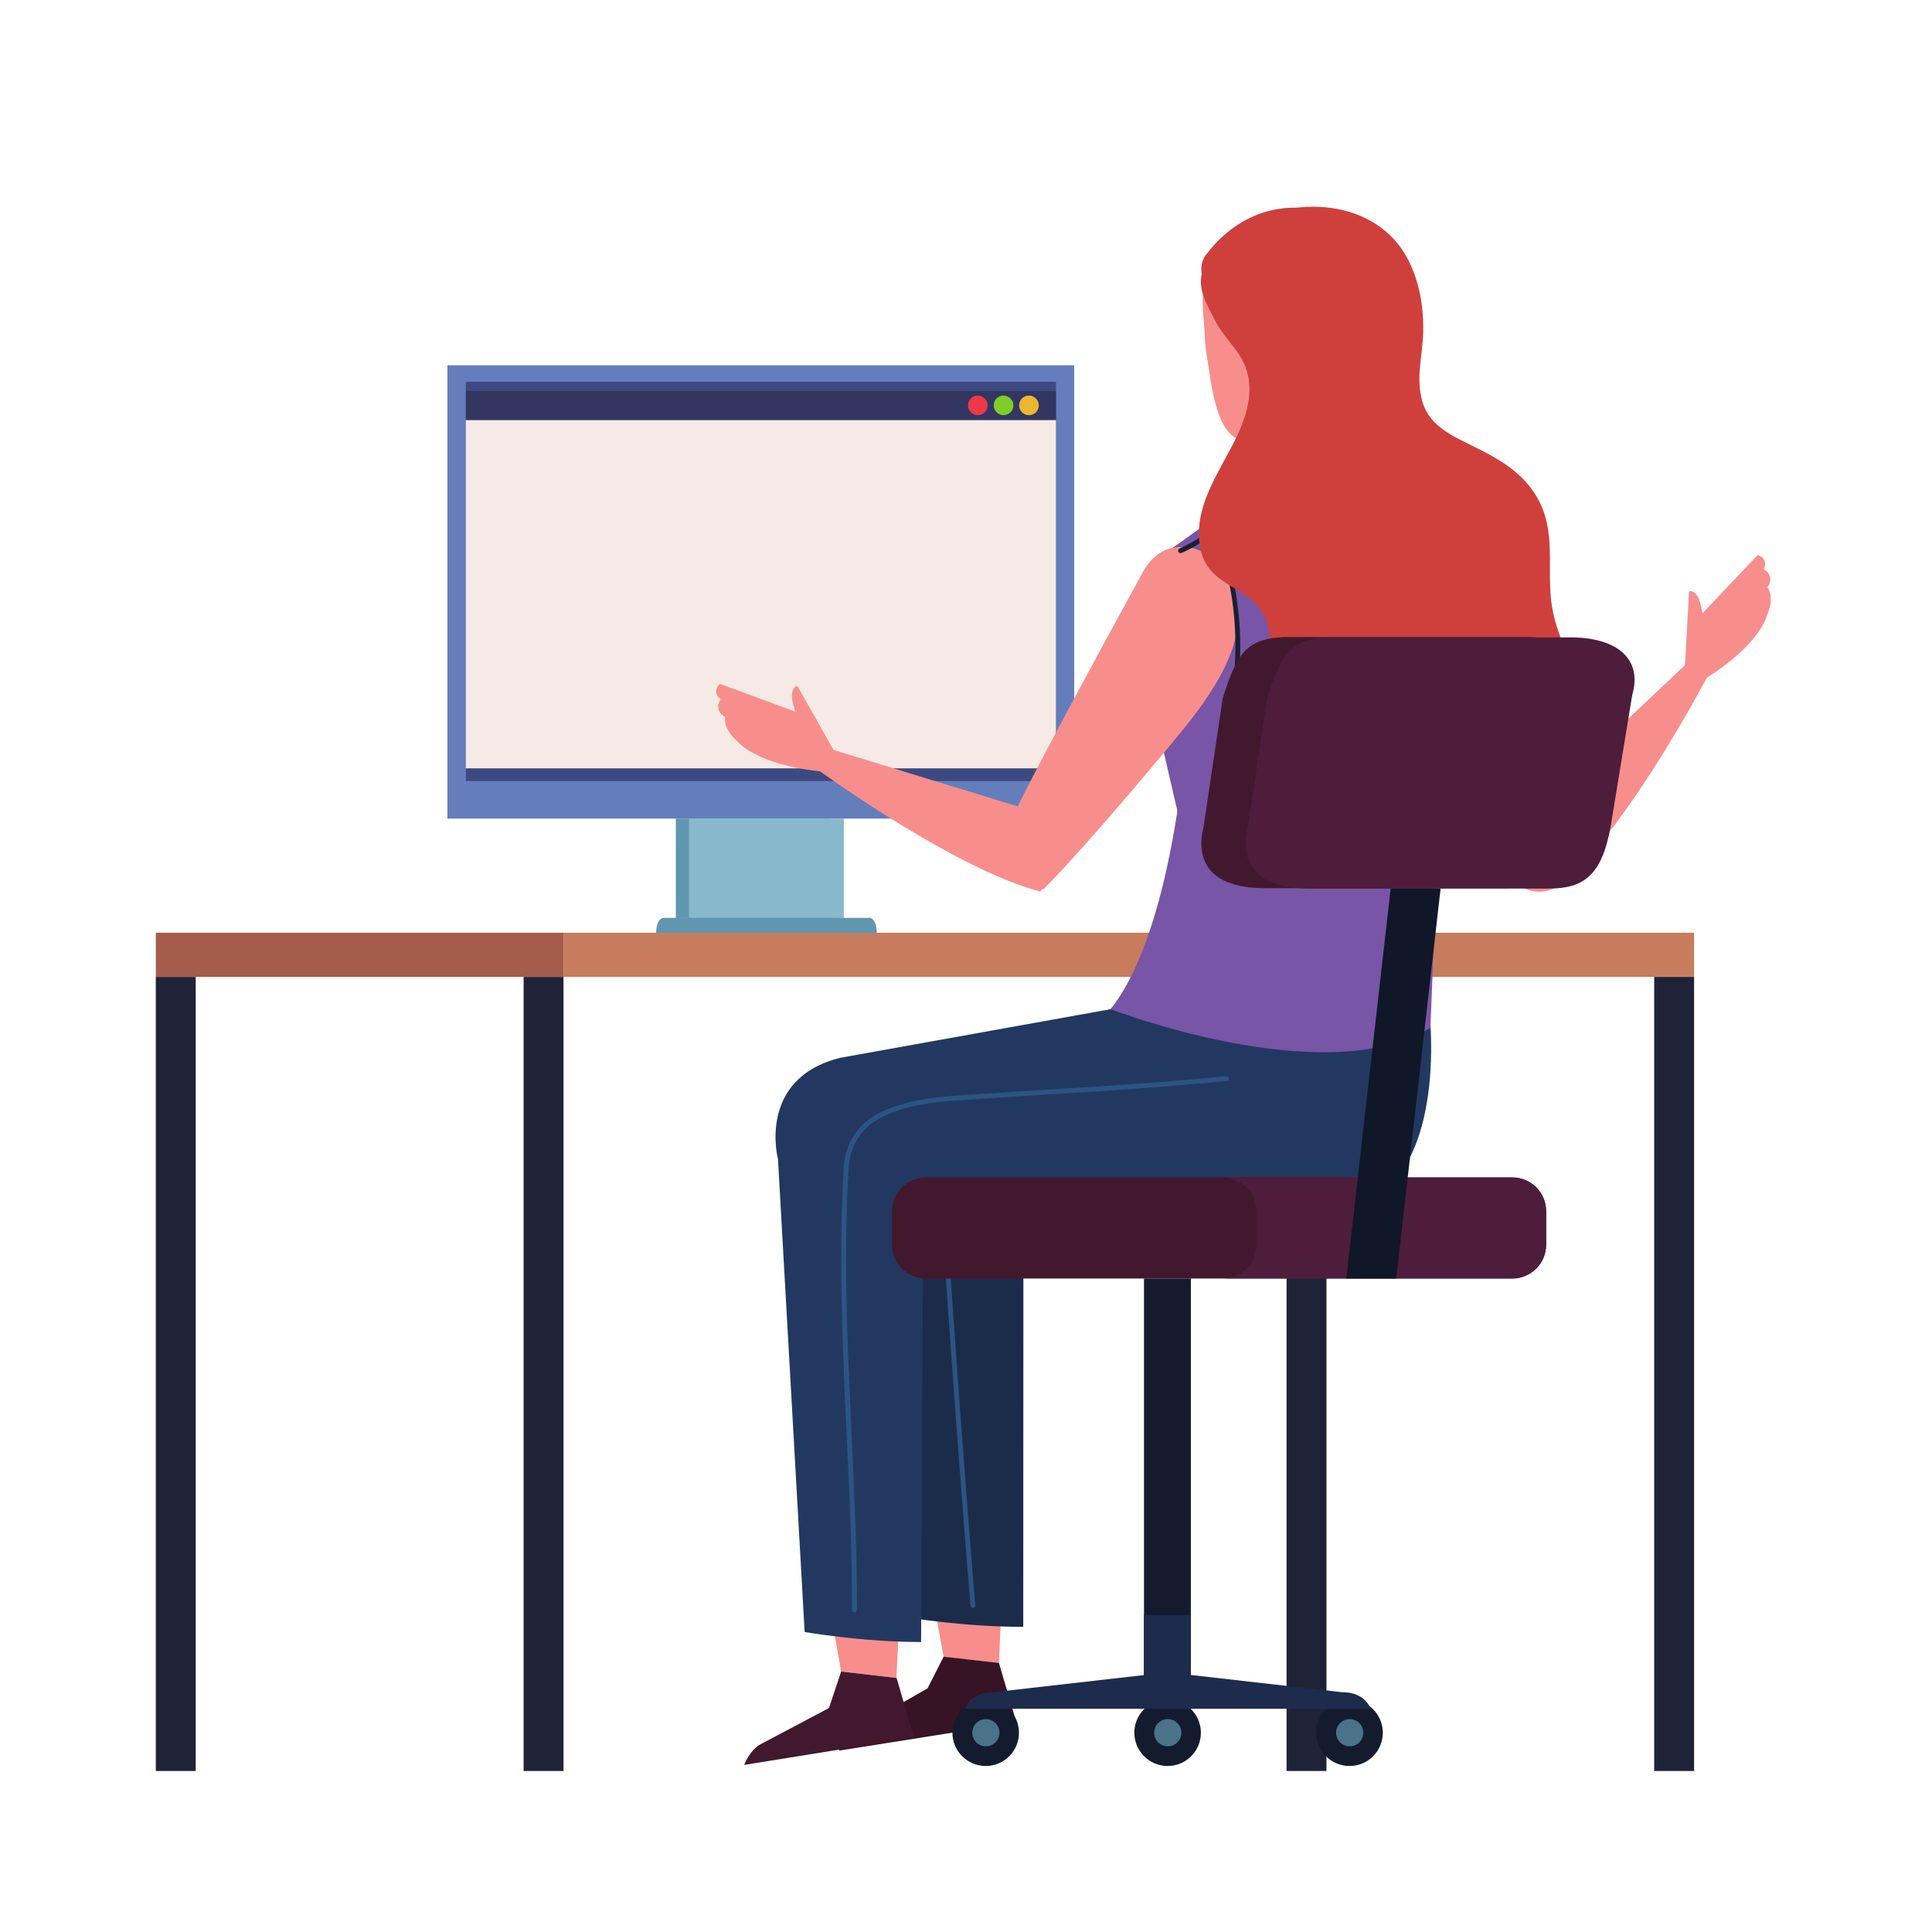 <?xml version="1.0" encoding="utf-8"?>
<!-- Generator: Adobe Illustrator 26.3.1, SVG Export Plug-In . SVG Version: 6.00 Build 0)  -->
<svg version="1.1" id="Livello_1" xmlns="http://www.w3.org/2000/svg" xmlns:xlink="http://www.w3.org/1999/xlink" x="0px" y="0px"
	 viewBox="0 0 1080 1080" style="enable-background:new 0 0 1080 1080;" xml:space="preserve">
<style type="text/css">
	.st0{fill:#C77D5D;}
	.st1{clip-path:url(#SVGID_00000017501573973383394510000014425311892952377508_);}
	.st2{fill:#A55C4A;}
	.st3{clip-path:url(#SVGID_00000133525101132347191940000017683477484418570165_);}
	.st4{fill:#1F2338;}
	.st5{clip-path:url(#SVGID_00000042724824923783542730000006648076400340323464_);}
	.st6{clip-path:url(#SVGID_00000091706901619348743240000005392109503081191080_);}
	.st7{clip-path:url(#SVGID_00000144300930560815937810000006373593640275341460_);}
	.st8{fill:#647EBC;}
	.st9{fill:#3D4A81;}
	.st10{fill:#F5EAE5;}
	.st11{fill:#323660;}
	.st12{fill:#ED3947;}
	.st13{fill:#80CC28;}
	.st14{fill:#EBB72E;}
	.st15{fill:#6097AF;}
	.st16{fill:#88B8CC;}
	.st17{fill:#F78E8C;}
	.st18{fill:#371325;}
	.st19{fill:#1B2C4B;}
	.st20{fill:#2B5484;}
	.st21{fill:#42182F;}
	.st22{fill:#CF403D;}
	.st23{fill:#592630;}
	.st24{fill:#233860;}
	.st25{fill:#7855A6;}
	.st26{fill:#1D1E32;}
	.st27{fill:#4E1D3B;}
	.st28{fill:#101729;}
	.st29{fill:#151B2F;}
	.st30{fill:#1D2B4C;}
	.st31{fill:#497389;}
</style>
<path class="st0" d="M315,546.1h632v-24.7H315V546.1"/>
<g>
	<defs>
		<rect id="SVGID_1_" x="86.9" y="521.3" width="229.1" height="25.3"/>
	</defs>
	<clipPath id="SVGID_00000166670796527193302590000000415263226955779464_">
		<use xlink:href="#SVGID_1_"  style="overflow:visible;"/>
	</clipPath>
	<g style="clip-path:url(#SVGID_00000166670796527193302590000000415263226955779464_);">
		<path class="st2" d="M315,546.1H87.1v-24.7H315V546.1"/>
	</g>
</g>
<g>
	<defs>
		<rect id="SVGID_00000057123591348743144670000004179511635723757443_" x="86.9" y="545.3" width="23.8" height="444.7"/>
	</defs>
	<clipPath id="SVGID_00000103248440827247891330000008262158221251840939_">
		<use xlink:href="#SVGID_00000057123591348743144670000004179511635723757443_"  style="overflow:visible;"/>
	</clipPath>
	<g style="clip-path:url(#SVGID_00000103248440827247891330000008262158221251840939_);">
		<path class="st4" d="M109.5,990H87.1V546.1h22.3V990"/>
	</g>
</g>
<g>
	<defs>
		<rect id="SVGID_00000180347265529658938050000010918945380482155427_" x="292" y="545.3" width="24" height="444.7"/>
	</defs>
	<clipPath id="SVGID_00000012464917790445980320000002245280071297876380_">
		<use xlink:href="#SVGID_00000180347265529658938050000010918945380482155427_"  style="overflow:visible;"/>
	</clipPath>
	<g style="clip-path:url(#SVGID_00000012464917790445980320000002245280071297876380_);">
		<path class="st4" d="M315,990h-22.3V546.1H315V990"/>
	</g>
</g>
<g>
	<defs>
		<rect id="SVGID_00000085229593626154676750000007951204635942613434_" x="718.7" y="545.3" width="24" height="444.7"/>
	</defs>
	<clipPath id="SVGID_00000072994132041554824090000006112501230265176485_">
		<use xlink:href="#SVGID_00000085229593626154676750000007951204635942613434_"  style="overflow:visible;"/>
	</clipPath>
	<g style="clip-path:url(#SVGID_00000072994132041554824090000006112501230265176485_);">
		<path class="st4" d="M741.5,990h-22.3V546.1h22.3V990"/>
	</g>
</g>
<g>
	<defs>
		<rect id="SVGID_00000088818057900240481840000015858135838875978636_" x="924" y="545.3" width="24" height="444.7"/>
	</defs>
	<clipPath id="SVGID_00000097469790046171154940000012450237787783816879_">
		<use xlink:href="#SVGID_00000088818057900240481840000015858135838875978636_"  style="overflow:visible;"/>
	</clipPath>
	<g style="clip-path:url(#SVGID_00000097469790046171154940000012450237787783816879_);">
		<path class="st4" d="M947,990h-22.3V546.1H947V990"/>
	</g>
</g>
<path class="st8" d="M600.5,457.6H250.1V204.2h350.4V457.6"/>
<path class="st9" d="M590.3,436.6H260.4V213.4h329.9V436.6"/>
<path class="st10" d="M590.3,429.5H260.4V234.8h329.9V429.5"/>
<path class="st11" d="M590.3,234.7H260.4v-16.1h329.9V234.7"/>
<path class="st12" d="M552.1,226.6c0,3-2.4,5.5-5.5,5.5c-3,0-5.5-2.4-5.5-5.5c0-3,2.4-5.5,5.5-5.5
	C549.6,221.2,552.1,223.6,552.1,226.6"/>
<path class="st13" d="M566.5,226.6c0,3-2.4,5.5-5.5,5.5c-3,0-5.5-2.4-5.5-5.5c0-3,2.4-5.5,5.5-5.5
	C564,221.2,566.5,223.6,566.5,226.6"/>
<path class="st14" d="M580.7,226.6c0,3-2.4,5.5-5.5,5.5c-3,0-5.5-2.4-5.5-5.5c0-3,2.4-5.5,5.5-5.5
	C578.2,221.2,580.7,223.6,580.7,226.6"/>
<path class="st15" d="M464.3,513.2h-86.5v-55.6h86.5V513.2"/>
<path class="st16" d="M471.7,513.2h-86.5l0-55.6h86.5V513.2"/>
<path class="st15" d="M490.1,521.5l0-0.4c0-4.4-1.8-8-4.1-8H370.9c-2.3,0-4.1,3.6-4.1,8l0,0.4H490.1"/>
<path class="st17" d="M516.7,867.1l44.2,5.5l-2.5,57.1l-30.9-3.5L516.7,867.1"/>
<path class="st18" d="M558.4,929.6l9.8,33.3L469,978.6c0,0,2.5-7.1,8.3-11.2l41.2-23.6l9-17.7L558.4,929.6"/>
<path class="st19" d="M572.1,661.6l-0.1,247.8c-33.1,0.1-65.1-5.3-65.1-5.3l-16.1-264.3L572.1,661.6"/>
<path class="st20" d="M526.1,675.3c4.5,68.7,10.5,151,16.4,222.3c0.1,0.8,0.7,1.3,1.5,1.2c0.8-0.1,1.3-0.7,1.2-1.5
	c-5.9-71.3-11.9-153.6-16.4-222.2c-0.1-0.8-0.7-1.3-1.5-1.3C526.6,673.9,526.1,674.6,526.1,675.3"/>
<path class="st17" d="M792.8,326.1c0,0,15.9-53.7,45.5-12.1c0,0,25.7,49.6,37.8,177.7c0,0-21.8,22.3-41-14
	C833.5,474.7,792.8,326.1,792.8,326.1"/>
<path class="st17" d="M503.9,881l-2.8,57l-30.9-3.6l-10.5-59.1L503.9,881"/>
<path class="st21" d="M501.2,938l9.7,33.3L416,986.6c0,0,2.5-7.1,8.3-11.1l39.1-20.7l6.8-20.4L501.2,938"/>
<path class="st17" d="M706.3,239.9l1.7,26.7l55.3-4.1l-6.2-27C757.1,235.5,745.1,216,706.3,239.9"/>
<path class="st17" d="M744,220c-13,11.8-32.2,29.1-48.7,26.5c-16-2.5-18.2-33.2-20.5-46.3c-0.7-4-1.2-7.9-1.3-11.9
	c-0.1-5.3-0.9-10.6-1.1-15.8l0-0.3c-0.1-1.6-0.1-3.2-0.1-4.8c0-0.7,0.1-1.5,0.1-2.2c0.4-5.3,1.8-10.4,5.5-15.2
	c7.2-9.3,20.8-15.5,33.1-15.2c17.1,0.4,34.5,13.1,40.9,27.6C760.1,180.9,760.5,205.1,744,220"/>
<path class="st22" d="M734.8,117.1c28.2,5.1,51.7,29.8,47.8,58.7c-2.5,18.4-8.3,30.7-14.9,45.3c-1.4,3-7.1,14.1-16.8,19.1
	c-11.1,5.8-28.2,3.1-31.7-10.8c-1.1-4.3-7.8-26.4-7.4-31c0.7-6.5,10.4-7.4,7.9-16.3c-1.8-6.5-6.3-12.4-13.1-11.2
	c-9.7,1.8-6.5,26.2-11.9,17.3c0,0-34-31.8-19.6-46.9C675.1,141.5,696,110.1,734.8,117.1"/>
<path class="st17" d="M719.1,178.9c3.1,6.2,2.3,15.2-3.2,20.8c-7.5,7.7-14.4,2.3-17.6-4.6c-2.6-5.5-4.3-16.4,2.3-21.7
	C706.8,168.4,716.6,173.8,719.1,178.9"/>
<path class="st23" d="M703.9,177.7c-1,1.6-1.4,3.7-1.4,6c0,2.7,0.6,5.6,1.9,8.2c1.3,2.6,3.2,4.9,6,6c0.7,0.3,1.5-0.1,1.8-0.8
	c0.3-0.7-0.1-1.5-0.8-1.8c-1.9-0.8-3.5-2.4-4.6-4.6c-1.1-2.2-1.6-4.8-1.6-7c0-1.9,0.4-3.6,1-4.5c0.4-0.6,0.2-1.5-0.4-1.9
	C705.2,176.8,704.3,177,703.9,177.7"/>
<path class="st23" d="M711.6,181.5c-1.3,0.1-2.9,0.5-4.3,1.1c-1.5,0.6-2.9,1.6-3.7,3.1c-0.4,0.7-0.1,1.5,0.5,1.9
	c0.7,0.4,1.5,0.1,1.9-0.5c0.4-0.7,1.2-1.4,2.4-1.9c1.1-0.5,2.5-0.8,3.5-0.9c0.7-0.1,1.3-0.8,1.2-1.5
	C713,182,712.4,181.5,711.6,181.5"/>
<path class="st24" d="M514.9,917.9l1.2-247.8h144.2c0,0,97.3,13.5,125.5-19.1c0,0,24.6-33.5,9.1-116.5H643.3l-6.1,26.7l-167.4,30.1
	c-46.9,11.6-34.9,56.7-34.9,56.7l14.9,264.3C449.8,912.3,481.8,917.9,514.9,917.9"/>
<path class="st25" d="M819.5,298.2c7.3,3.7,11.7,6.5,10.1,26l-33.9,134.1l0.6,81.7l-150.9-12.7l13.1-72.5l-18.9-81.7
	c-9-47.4,11.1-63.6,11.1-63.6c16.5-11.2,24.9-17.9,32.3-23.2c6.5-4.6,16.7-17.2,22.9-20.8c6.6-3.9,17-2.7,24.5-3.4
	c7.8-0.8,23.1-2.4,30.6-1.8L819.5,298.2"/>
<path class="st17" d="M659.9,409.6c0,0-49.5,60.3-76.6,87.5c0,0-33.5-1.4-21-32.3c9.1-22.5,77.2-146.1,77.2-146.1
	s5.8-10.8,16.2-12.5c23.8-3.9,32.7,19,37.2,38c-1-4-1.6-8.2-3.2-12C699.8,358.1,675,391.2,659.9,409.6"/>
<path class="st26" d="M706.5,269.7c-15.4,13.3-29.1,29.1-47.1,36.9c-0.7,0.3-1,1.1-0.7,1.8c0.3,0.7,1.1,1,1.8,0.7
	c18.8-8.2,32.6-24.3,47.8-37.4c0.6-0.5,0.6-1.4,0.1-1.9C707.9,269.3,707,269.2,706.5,269.7"/>
<path class="st26" d="M687.3,326.9c2.3,11.3,3.3,22.8,3.3,34.3c0,19.3-3,38.5-8.3,56.5c-0.2,0.7,0.2,1.5,0.9,1.7
	c0.7,0.2,1.5-0.2,1.7-0.9c5.4-18.2,8.4-37.7,8.4-57.2c0-11.6-1.1-23.3-3.4-34.8c-0.2-0.7-0.9-1.2-1.6-1.1
	C687.7,325.4,687.2,326.2,687.3,326.9"/>
<path class="st26" d="M701.6,269.5c4.4,1.7,9.7,2.1,15.1,2.1c5.5,0,11.1-0.5,15.9-0.8c10.7-0.7,21-2,31.4-3.3
	c0.7-0.1,1.3-0.8,1.2-1.5c-0.1-0.8-0.8-1.3-1.5-1.2c-10.4,1.4-20.6,2.7-31.2,3.3c-4.8,0.3-10.4,0.8-15.8,0.8
	c-5.2,0-10.2-0.5-14.1-1.9c-0.7-0.3-1.5,0.1-1.8,0.8C700.5,268.5,700.9,269.2,701.6,269.5"/>
<path class="st20" d="M685.5,601.6c-51.8,5-94,7-138.5,10c-18.1,1.2-37.7,2-54.8,10.2c-12.9,6.2-19.8,17.7-20.6,31
	c-1,17-1.4,34-1.4,50.9c0,65.6,6.1,130.7,6.1,196.2c0,0.8,0.6,1.4,1.4,1.4c0.8,0,1.4-0.6,1.4-1.4c0-65.7-6.1-130.8-6.1-196.2
	c0-16.9,0.4-33.8,1.4-50.8c0.8-12.5,7.1-23,19.1-28.7c16.3-7.9,35.6-8.7,53.8-9.9c44.5-3,86.8-5,138.6-10c0.8-0.1,1.3-0.7,1.2-1.5
	C686.9,602.1,686.2,601.6,685.5,601.6L685.5,601.6"/>
<path class="st25" d="M659.9,440.1c0,0-9.1,86.9-39.1,124c0,0,119.7,46.4,178.8,10.5l6.7-166.6L659.9,440.1"/>
<path class="st17" d="M455.1,428.8c0,0,77,56.5,126.4,69.6c0,0,29-33.1-0.1-43.8l-122.1-37.4C459.3,417.3,449.7,421.8,455.1,428.8"
	/>
<path class="st17" d="M412.5,414.7c0,0,10.2,12.8,46.3,16.5l7.2-11.9l-20.3-35.9c0,0-4.5,0.9-2.5,9.3c2,8.4,1.3,5.1,1.3,5.1
	l-42-15.5c0,0-5,3.9,0.3,8.6c0,0-4.3,6.2,2.6,9.9C405.4,400.9,403.7,407.2,412.5,414.7"/>
<path class="st17" d="M955.9,375.5c0,0-44,84.8-82.4,118.4c0,0-40.6-16.8-19.3-39.2L947,367C947,367,957.6,366.8,955.9,375.5"/>
<path class="st17" d="M987.8,343.9c0,0-3.5,16-34.2,35.3l-11.7-7.5l2.3-41.2c0,0,4.4-1.2,6.4,7.2c1.9,8.5,1.1,5.1,1.1,5.1l30.8-32.5
	c0,0,6.2,1.3,3.5,7.9c0,0,6.6,3.7,2,10.1C988.1,328.5,992.3,333.4,987.8,343.9"/>
<path class="st22" d="M671.8,153.2c-2.3,8.8,3.4,18.1,7.7,26.5c3.8,7.4,10,13.1,14.2,20.2c8.8,15.1,4,31.4-3.3,46.1
	c-9.3,18.7-23.8,38.2-19.4,60.5c4.2,21.5,26,20.3,35.3,36.9c17.2,30.9-38,81.5,10.7,98.3c21.1,7.2,46.5,3.8,68.4,3.5
	c22.7-0.3,46-0.1,67.8-6.4c20.3-5.9,34.2-23,31.5-44.4c-2.6-20.7-15.6-38.1-17.7-59.5c-2.1-21.6,3.2-41.1-9.8-60.1
	c-8.1-11.8-20-18.6-32.6-24.8c-12-6-25.3-11.5-29.4-25.2c-4.1-13.8,0.3-26.5,0.4-40.5c0.1-13.4-2.2-27-8.5-39.2
	c-17.6-34.2-65.1-37.1-95.2-16.9C691.8,128.2,676.8,134,671.8,153.2"/>
<path class="st21" d="M864.3,695.8c0,10.4-8.5,18.9-18.9,18.9H517.5c-10.4,0-18.9-8.5-18.9-18.9v-18.7c0-10.4,8.5-18.9,18.9-18.9
	h327.9c10.4,0,18.9,8.5,18.9,18.9V695.8"/>
<path class="st27" d="M845.4,658.2h-162c10.4,0,18.9,8.5,18.9,18.9v18.7c0,10.4-8.5,18.9-18.9,18.9h162c10.4,0,18.9-8.5,18.9-18.9
	v-18.7C864.3,666.6,855.9,658.2,845.4,658.2"/>
<path class="st28" d="M780.5,714.7h-27.9l24.8-218h27.9L780.5,714.7"/>
<path class="st21" d="M875.6,462.2c-6.4,20-15.4,34.3-34.3,34.3H707.1c-34.3,0-38.2-18.7-34.3-34.3l10.7-71.8
	c7.9-25.1,13-33.2,34.3-34.3h134.1c27.6-0.3,40.2,14.4,34.3,34.3L875.6,462.2"/>
<path class="st27" d="M900.3,462.4c-5,27.3-15.4,34.3-34.3,34.3H731.9c-34.3,0-38.2-18.7-34.3-34.3l10.7-71.8
	c7.8-25.1,13-33.2,34.3-34.3h134.1c27.6-0.3,41.6,12.3,35.7,32.3L900.3,462.4"/>
<path class="st29" d="M665.7,939.9h-26.2V714.7h26.2V939.9"/>
<path class="st30" d="M665.7,939.9h-26.2v-37h26.2V939.9"/>
<path class="st29" d="M671.3,968.6c0,10.3-8.3,18.6-18.6,18.6c-10.2,0-18.6-8.3-18.6-18.6c0-10.2,8.3-18.6,18.6-18.6
	C663,950,671.3,958.4,671.3,968.6"/>
<path class="st31" d="M660.4,968.6c0,4.2-3.4,7.6-7.6,7.6c-4.2,0-7.6-3.4-7.6-7.6c0-4.2,3.4-7.6,7.6-7.6
	C657,961,660.4,964.4,660.4,968.6"/>
<path class="st29" d="M569.6,968.6c0,10.3-8.3,18.6-18.6,18.6c-10.2,0-18.6-8.3-18.6-18.6c0-10.2,8.3-18.6,18.6-18.6
	C561.3,950,569.6,958.4,569.6,968.6"/>
<path class="st31" d="M558.7,968.6c0,4.2-3.4,7.6-7.6,7.6c-4.2,0-7.6-3.4-7.6-7.6c0-4.2,3.4-7.6,7.6-7.6
	C555.3,961,558.7,964.4,558.7,968.6"/>
<path class="st29" d="M773,968.6c0,10.3-8.3,18.6-18.6,18.6c-10.3,0-18.6-8.3-18.6-18.6c0-10.2,8.3-18.6,18.6-18.6
	C764.7,950,773,958.4,773,968.6"/>
<path class="st31" d="M762.1,968.6c0,4.2-3.4,7.6-7.6,7.6c-4.2,0-7.6-3.4-7.6-7.6c0-4.2,3.4-7.6,7.6-7.6
	C758.7,961,762.1,964.4,762.1,968.6"/>
<path class="st30" d="M766.2,955.2c-4.1-10-15.7-9.2-15.7-9.2l-89.4-10.2h-16.6l-89.4,10.2c0,0-11.6-0.8-15.7,9.2H766.2"/>
</svg>
